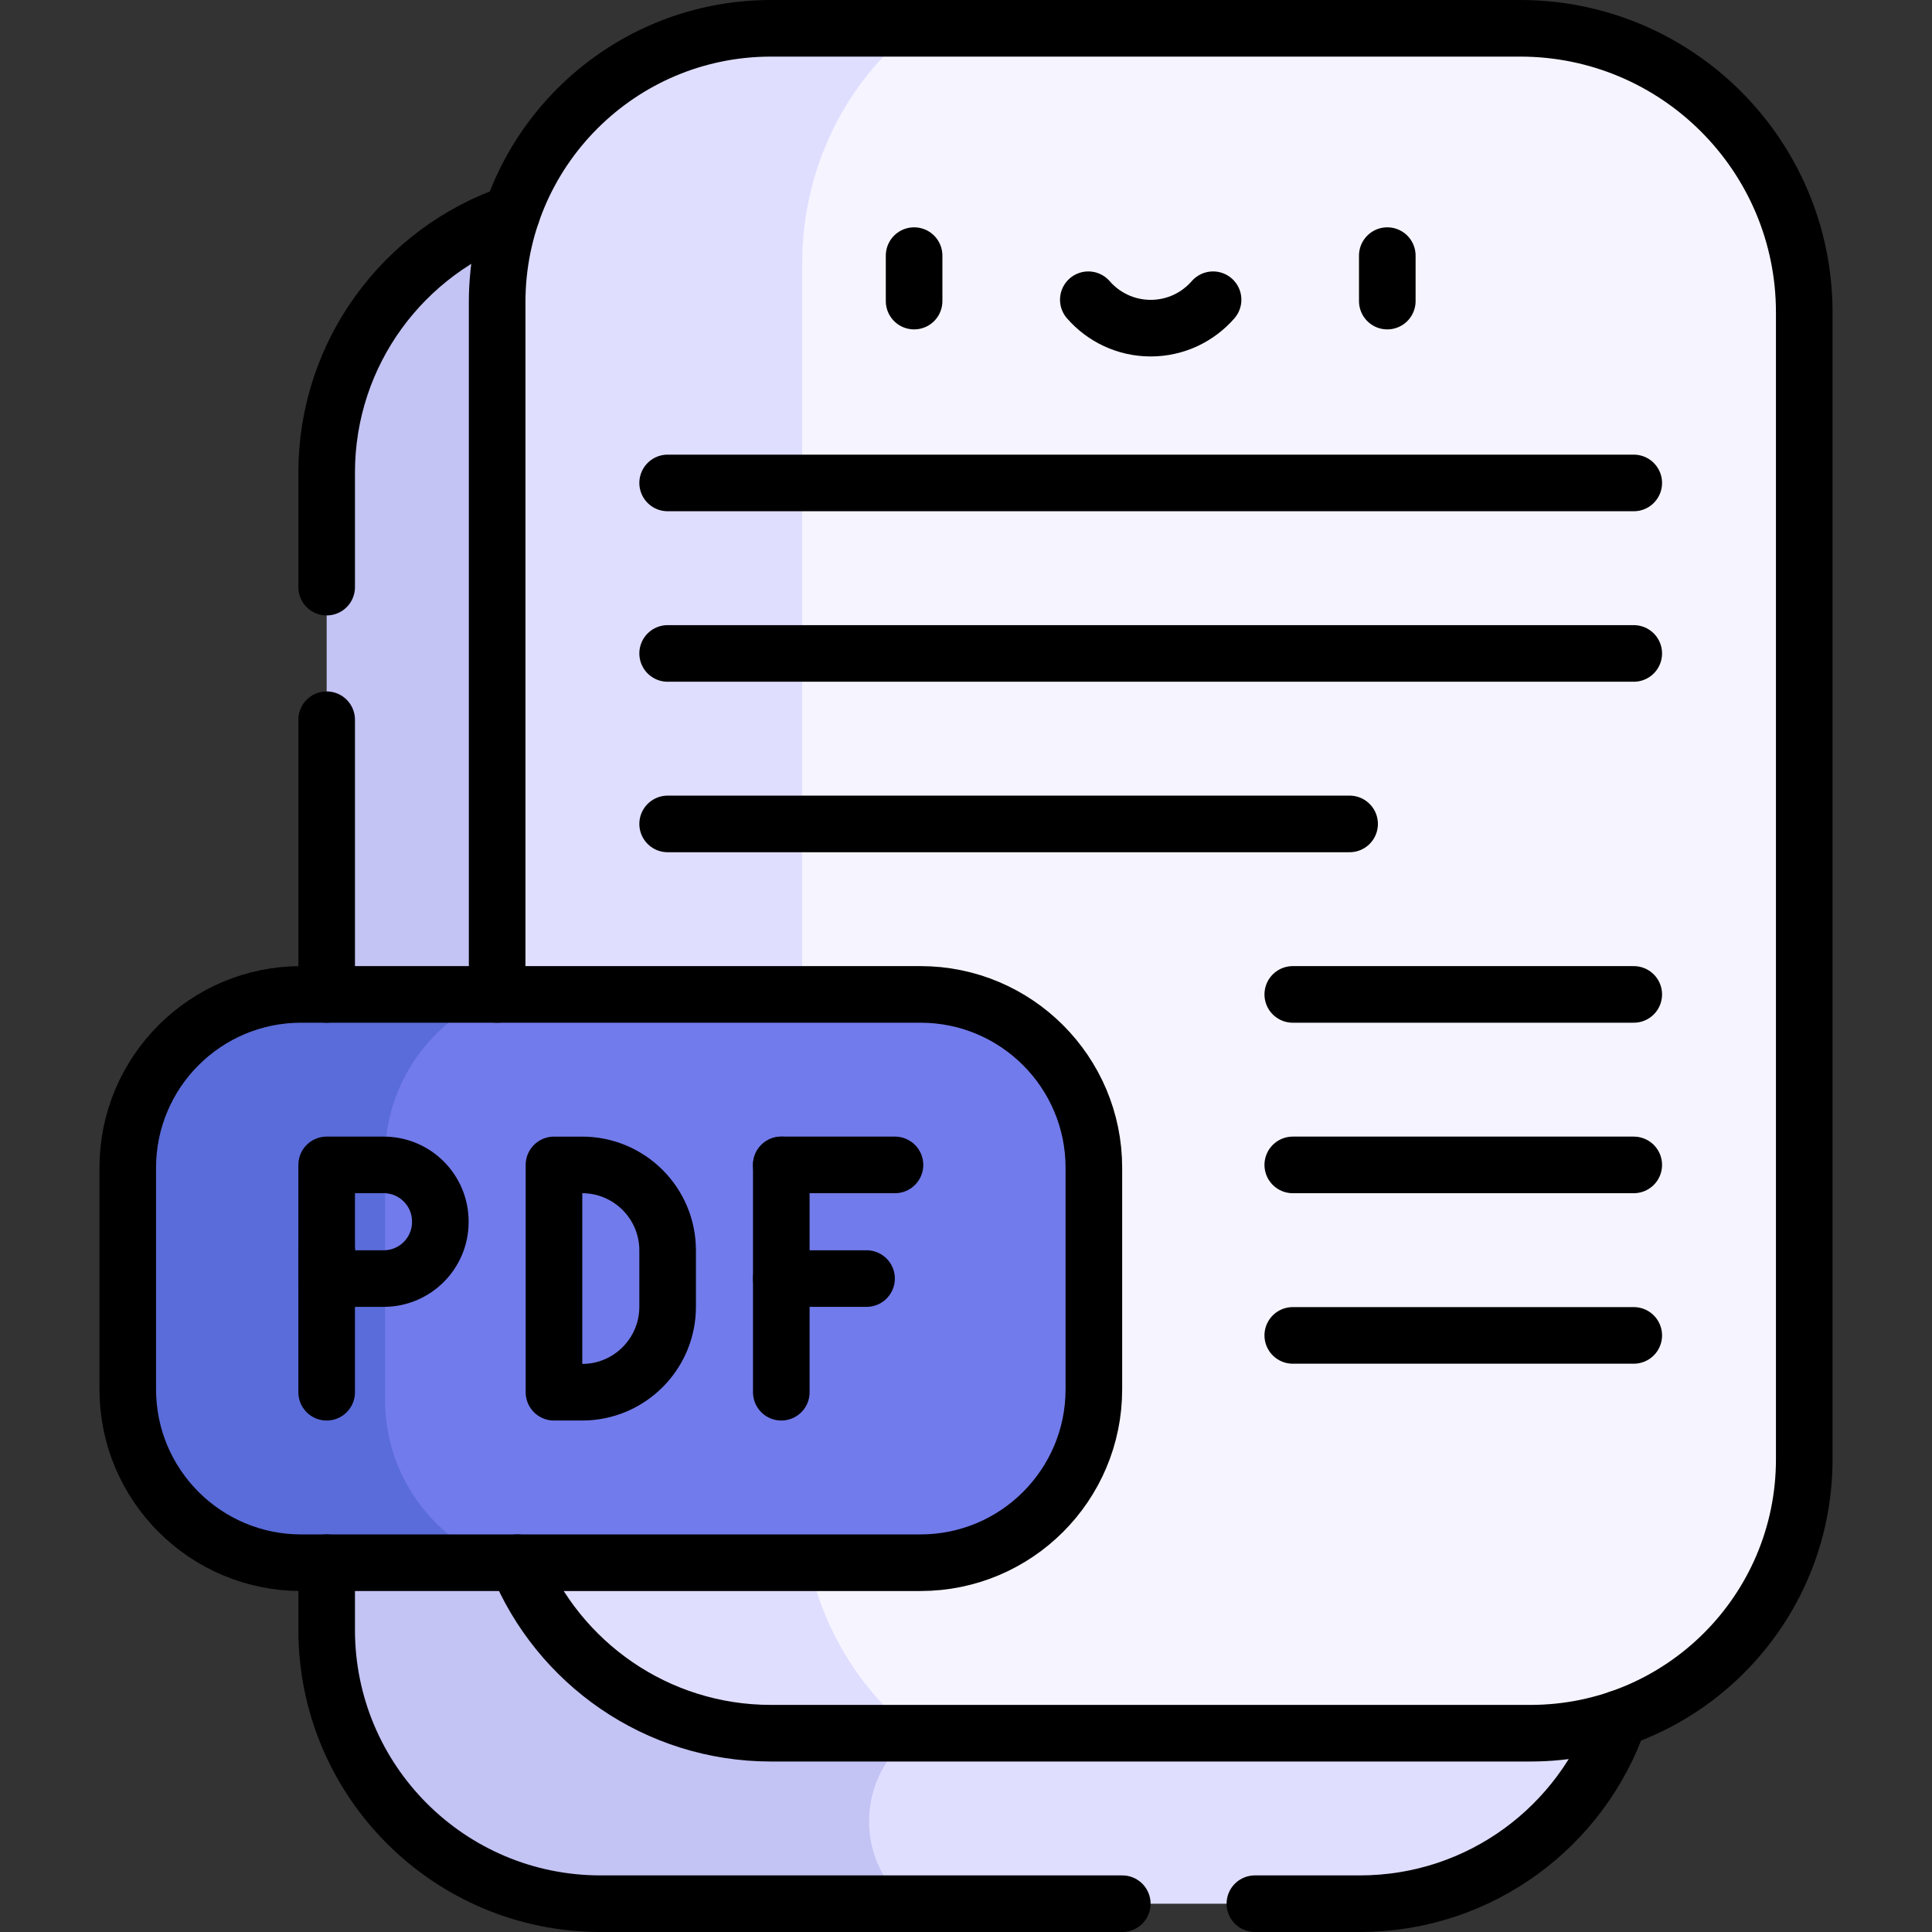 <svg version="1.1" id="Capa_1" xmlns="http://www.w3.org/2000/svg" xmlns:xlink="http://www.w3.org/1999/xlink" x="0px" y="0px" viewBox="0 0 512 512" style="enable-background:new 0 0 512 512;" xml:space="preserve">
<rect x="0" y="0" width="512" height="512" fill="#333333" stroke="none"/>
<g>
	<g>
		<g>
			<g>
				<path style="fill:#DFDEFF;" d="M219.604,459.318c-7.279,17.194-9.664,45.182,20.836,45.182c23.735,0,93.338,0,119.93,0&#10;&#9;&#9;&#9;&#9;&#9;c31.858,0,58.927-20.523,68.696-49.078C445.764,411.626,250.394,394.223,219.604,459.318z"/>
				<path style="fill:#C3C3F4;" d="M242.383,459.318C342.598,416.555,257.817,20.72,135.646,56.577&#10;&#9;&#9;&#9;&#9;&#9;c-28.555,9.769-49.078,36.838-49.078,68.696v306.634c0,40.091,32.501,72.592,72.592,72.592c10.409,0,44.126,0,81.28,0&#10;&#9;&#9;&#9;&#9;&#9;C226.156,492.398,227.131,470.144,242.383,459.318z"/>
				<path style="fill:#F6F4FF;" d="M402.841,7.5c-5.405,0-152.474,0-160.474,0c-49.504,0-57.905,36.819-57.905,62.485v326.849&#10;&#9;&#9;&#9;&#9;&#9;c0,25.67,2.596,62.485,57.904,62.485c7.887,0,155.425,0,163.185,0c40.099,0,72.592-32.509,72.592-72.592V82.803&#10;&#9;&#9;&#9;&#9;&#9;C478.144,41.214,444.414,7.5,402.841,7.5z"/>
				<path style="fill:#DFDEFF;" d="M212.575,396.834V69.985c0-25.666,11.735-48.407,29.792-62.485h-38.025&#10;&#9;&#9;&#9;&#9;&#9;c-40.099,0-72.592,32.51-72.592,72.592v306.634c0,40.091,32.501,72.592,72.592,72.592h38.024&#10;&#9;&#9;&#9;&#9;&#9;C224.311,445.242,212.575,422.504,212.575,396.834z"/>
				<path style="fill:#727BEB;" d="M289.886,368v-58.333c0-25.48-20.656-46.136-46.136-46.136H131.781&#10;&#9;&#9;&#9;&#9;&#9;c-45.213,0-59.437,23.423-59.437,43.124v64.358c0,19.702,21.754,43.124,59.437,43.124H243.75&#10;&#9;&#9;&#9;&#9;&#9;C269.23,414.136,289.886,393.48,289.886,368z"/>
				<path style="fill:#5A6CD9;" d="M102.047,371.012v-64.358c0-19.702,12.354-36.509,29.734-43.124H79.992&#10;&#9;&#9;&#9;&#9;&#9;c-25.48,0-46.136,20.656-46.136,46.136V368c0,25.48,20.656,46.136,46.136,46.136h51.789&#10;&#9;&#9;&#9;&#9;&#9;C114.401,407.522,102.047,390.714,102.047,371.012z"/>
			</g>
		</g>
	</g>
	<g>
		<g>
			<path style="fill:none;stroke:#000000;stroke-width:15;stroke-linecap:round;stroke-linejoin:round;stroke-miterlimit:10;" d="&#10;&#9;&#9;&#9;&#9;M332.558,504.5c11.336,0,20.914,0,27.812,0c31.858,0,58.927-20.523,68.696-49.077"/>
			<path style="fill:none;stroke:#000000;stroke-width:15;stroke-linecap:round;stroke-linejoin:round;stroke-miterlimit:10;" d="&#10;&#9;&#9;&#9;&#9;M86.568,414.136v17.772c0,40.091,32.501,72.592,72.592,72.592c30.272,0,89.811,0,138.256,0"/>
			<path style="fill:none;stroke:#000000;stroke-width:15;stroke-linecap:round;stroke-linejoin:round;stroke-miterlimit:10;" d="&#10;&#9;&#9;&#9;&#9;M86.568,155.596v-30.322c0-31.858,20.523-58.927,49.077-68.696"/>
			
				<line style="fill:none;stroke:#000000;stroke-width:15;stroke-linecap:round;stroke-linejoin:round;stroke-miterlimit:10;" x1="86.568" y1="263.53" x2="86.568" y2="190.737"/>
			<path style="fill:none;stroke:#000000;stroke-width:15;stroke-linecap:round;stroke-linejoin:round;stroke-miterlimit:10;" d="&#10;&#9;&#9;&#9;&#9;M137.102,414.136c10.824,26.507,36.848,45.182,67.241,45.182c1.044,0,194.724,0,201.21,0c40.101,0,72.592-32.511,72.592-72.592&#10;&#9;&#9;&#9;&#9;V82.803c0-41.587-33.726-75.303-75.303-75.303c-24.278,0-173.699,0-198.499,0c-40.101,0-72.592,32.511-72.592,72.592V263.53"/>
			
				<line style="fill:none;stroke:#000000;stroke-width:15;stroke-linecap:round;stroke-linejoin:round;stroke-miterlimit:10;" x1="242.246" y1="67.742" x2="242.246" y2="79.791"/>
			
				<line style="fill:none;stroke:#000000;stroke-width:15;stroke-linecap:round;stroke-linejoin:round;stroke-miterlimit:10;" x1="367.648" y1="67.742" x2="367.648" y2="79.791"/>
			<path style="fill:none;stroke:#000000;stroke-width:15;stroke-linecap:round;stroke-linejoin:round;stroke-miterlimit:10;" d="&#10;&#9;&#9;&#9;&#9;M288.416,79.432c4.019,4.612,9.932,7.531,16.531,7.531c6.598,0,12.511-2.919,16.531-7.531"/>
			<path style="fill:none;stroke:#000000;stroke-width:15;stroke-linecap:round;stroke-linejoin:round;stroke-miterlimit:10;" d="&#10;&#9;&#9;&#9;&#9;M357.659,218.348c-9.317,0-171.411,0-180.727,0"/>
			<path style="fill:none;stroke:#000000;stroke-width:15;stroke-linecap:round;stroke-linejoin:round;stroke-miterlimit:10;" d="&#10;&#9;&#9;&#9;&#9;M176.932,173.167c52.526,0,203.434,0,256.03,0"/>
			<path style="fill:none;stroke:#000000;stroke-width:15;stroke-linecap:round;stroke-linejoin:round;stroke-miterlimit:10;" d="&#10;&#9;&#9;&#9;&#9;M342.598,263.53c13.67,0,41.483,0,50.497,0h39.866"/>
			
				<polyline style="fill:none;stroke:#000000;stroke-width:15;stroke-linecap:round;stroke-linejoin:round;stroke-miterlimit:10;" points="&#10;&#9;&#9;&#9;&#9;342.598,308.712 382.465,308.712 393.096,308.712 432.962,308.712 &#9;&#9;&#9;"/>
			
				<polyline style="fill:none;stroke:#000000;stroke-width:15;stroke-linecap:round;stroke-linejoin:round;stroke-miterlimit:10;" points="&#10;&#9;&#9;&#9;&#9;342.598,353.894 382.465,353.894 393.096,353.894 432.962,353.894 &#9;&#9;&#9;"/>
			<path style="fill:none;stroke:#000000;stroke-width:15;stroke-linecap:round;stroke-linejoin:round;stroke-miterlimit:10;" d="&#10;&#9;&#9;&#9;&#9;M432.962,127.985c-7.819,0-251.036,0-256.03,0"/>
			<path style="fill:none;stroke:#000000;stroke-width:15;stroke-linecap:round;stroke-linejoin:round;stroke-miterlimit:10;" d="&#10;&#9;&#9;&#9;&#9;M101.689,338.833H86.568v-30.121h15.121c8.284,0,15,6.716,15,15v0.121C116.689,332.118,109.974,338.833,101.689,338.833z"/>
			
				<line style="fill:none;stroke:#000000;stroke-width:15;stroke-linecap:round;stroke-linejoin:round;stroke-miterlimit:10;" x1="86.568" y1="368.955" x2="86.568" y2="331.303"/>
			<path style="fill:none;stroke:#000000;stroke-width:15;stroke-linecap:round;stroke-linejoin:round;stroke-miterlimit:10;" d="&#10;&#9;&#9;&#9;&#9;M154.273,368.955h-7.463v-60.242h7.463c12.514,0,22.658,10.145,22.658,22.658v14.926&#10;&#9;&#9;&#9;&#9;C176.932,358.81,166.787,368.955,154.273,368.955z"/>
			<path style="fill:none;stroke:#000000;stroke-width:15;stroke-linecap:round;stroke-linejoin:round;stroke-miterlimit:10;" d="&#10;&#9;&#9;&#9;&#9;M243.936,414.136H79.807c-25.378,0-45.951-20.573-45.951-45.951v-58.705c0-25.378,20.573-45.951,45.951-45.951h164.129&#10;&#9;&#9;&#9;&#9;c25.378,0,45.951,20.573,45.951,45.951v58.705C289.886,393.564,269.314,414.136,243.936,414.136z"/>
			
				<line style="fill:none;stroke:#000000;stroke-width:15;stroke-linecap:round;stroke-linejoin:round;stroke-miterlimit:10;" x1="207.053" y1="308.712" x2="237.174" y2="308.712"/>
			
				<line style="fill:none;stroke:#000000;stroke-width:15;stroke-linecap:round;stroke-linejoin:round;stroke-miterlimit:10;" x1="207.053" y1="368.955" x2="207.053" y2="308.712"/>
			
				<line style="fill:none;stroke:#000000;stroke-width:15;stroke-linecap:round;stroke-linejoin:round;stroke-miterlimit:10;" x1="207.053" y1="338.833" x2="229.644" y2="338.833"/>
		</g>
	</g>
</g>
<g>
</g>
<g>
</g>
<g>
</g>
<g>
</g>
<g>
</g>
<g>
</g>
<g>
</g>
<g>
</g>
<g>
</g>
<g>
</g>
<g>
</g>
<g>
</g>
<g>
</g>
<g>
</g>
<g>
</g>
</svg>